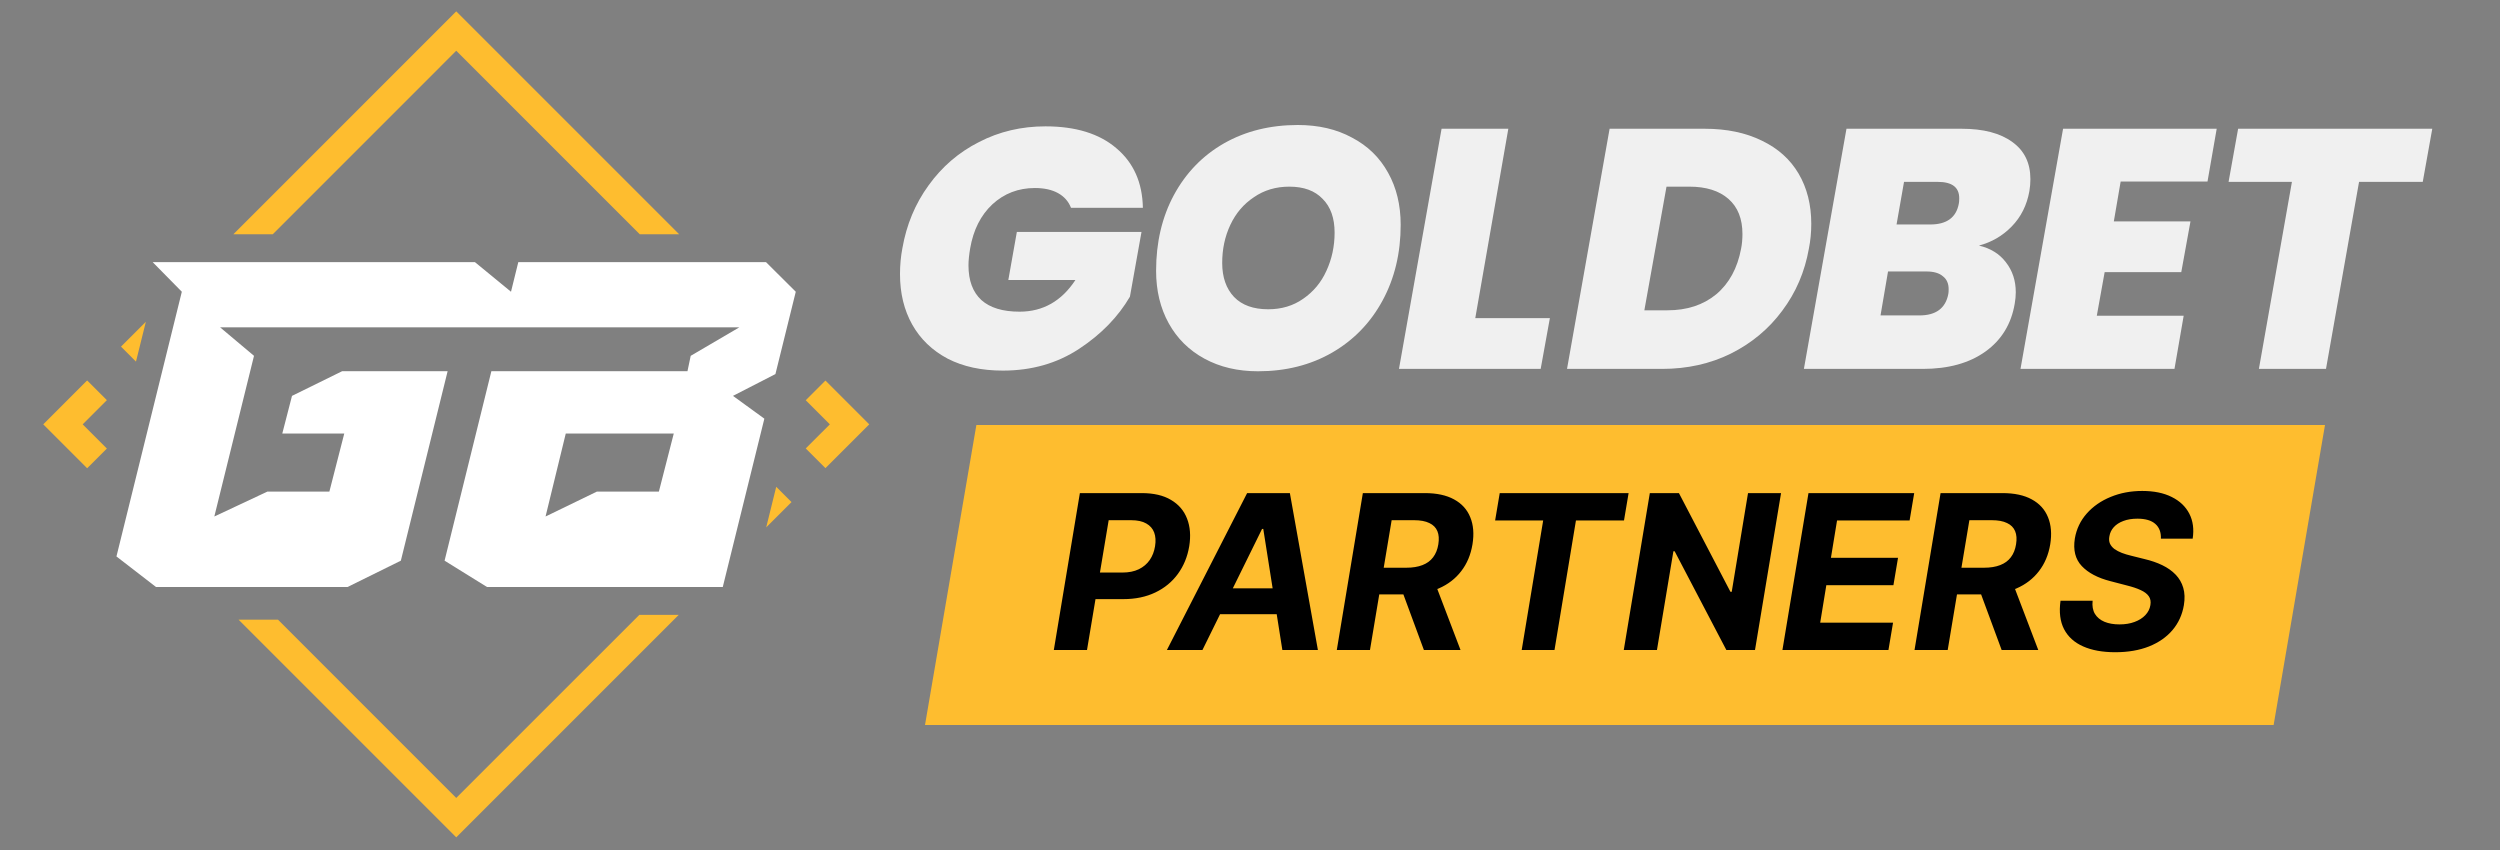 <svg width="100" height="34" viewBox="0 0 100 34" fill="none" xmlns="http://www.w3.org/2000/svg">
<rect x="0" y="0" width="100" height="34" fill="#808080" stroke="none"/>
<path d="M36.095 9.932C36.259 8.988 36.609 8.148 37.145 7.412C37.681 6.667 38.353 6.09 39.161 5.681C39.97 5.263 40.855 5.054 41.818 5.054C43.026 5.054 43.971 5.345 44.652 5.927C45.343 6.508 45.697 7.303 45.715 8.311H42.84C42.74 8.057 42.568 7.861 42.322 7.725C42.077 7.589 41.768 7.521 41.396 7.521C40.733 7.521 40.165 7.739 39.693 8.175C39.229 8.611 38.934 9.197 38.807 9.932C38.761 10.205 38.739 10.432 38.739 10.614C38.739 11.222 38.911 11.686 39.257 12.004C39.602 12.312 40.11 12.467 40.783 12.467C41.718 12.467 42.463 12.044 43.017 11.2H40.333L40.674 9.278H45.66L45.197 11.867C44.725 12.676 44.048 13.371 43.167 13.952C42.286 14.533 41.269 14.824 40.115 14.824C39.261 14.824 38.525 14.665 37.908 14.347C37.29 14.02 36.818 13.566 36.49 12.985C36.163 12.403 36 11.731 36 10.968C36 10.605 36.032 10.259 36.095 9.932Z" fill="#F0F0F0"/>
<path d="M50.318 14.851C49.51 14.851 48.797 14.683 48.179 14.347C47.561 14.011 47.084 13.539 46.748 12.93C46.412 12.322 46.244 11.622 46.244 10.832C46.244 9.696 46.48 8.688 46.953 7.807C47.434 6.917 48.102 6.226 48.956 5.736C49.819 5.245 50.804 5 51.912 5C52.739 5 53.461 5.168 54.079 5.504C54.706 5.831 55.187 6.299 55.523 6.908C55.859 7.507 56.027 8.202 56.027 8.992C56.027 10.119 55.787 11.127 55.305 12.017C54.824 12.907 54.151 13.602 53.289 14.102C52.426 14.601 51.435 14.851 50.318 14.851ZM50.727 12.371C51.263 12.371 51.731 12.231 52.13 11.949C52.539 11.667 52.848 11.295 53.057 10.832C53.275 10.359 53.384 9.851 53.384 9.306C53.384 8.724 53.225 8.275 52.907 7.957C52.598 7.63 52.153 7.466 51.572 7.466C51.036 7.466 50.563 7.607 50.155 7.889C49.746 8.161 49.433 8.529 49.215 8.992C48.996 9.456 48.888 9.964 48.888 10.518C48.888 11.091 49.047 11.545 49.364 11.881C49.682 12.208 50.136 12.371 50.727 12.371Z" fill="#F0F0F0"/>
<path d="M59.011 12.726H61.995L61.627 14.756H55.959L57.663 5.15H60.333L59.011 12.726Z" fill="#F0F0F0"/>
<path d="M68.186 5.15C69.067 5.15 69.83 5.309 70.475 5.627C71.12 5.936 71.61 6.376 71.946 6.948C72.282 7.521 72.451 8.188 72.451 8.951C72.451 9.297 72.419 9.628 72.355 9.946C72.192 10.873 71.837 11.699 71.292 12.426C70.756 13.153 70.07 13.725 69.235 14.143C68.408 14.552 67.491 14.756 66.483 14.756H62.681L64.384 5.15H68.186ZM66.701 12.412C67.482 12.412 68.131 12.199 68.649 11.772C69.167 11.336 69.498 10.727 69.644 9.946C69.68 9.764 69.698 9.569 69.698 9.36C69.698 8.752 69.512 8.284 69.139 7.957C68.767 7.63 68.245 7.466 67.573 7.466H66.66L65.774 12.412H66.701Z" fill="#F0F0F0"/>
<path d="M81.176 7.643C81.076 8.207 80.84 8.679 80.467 9.06C80.104 9.433 79.668 9.687 79.159 9.823C79.622 9.932 79.981 10.155 80.236 10.491C80.499 10.827 80.631 11.227 80.631 11.69C80.631 11.835 80.617 11.985 80.59 12.14C80.454 12.957 80.063 13.598 79.418 14.061C78.773 14.524 77.937 14.756 76.911 14.756H72.156L73.859 5.15H78.464C79.336 5.15 80.013 5.327 80.494 5.681C80.976 6.026 81.216 6.522 81.216 7.166C81.216 7.321 81.203 7.48 81.176 7.643ZM78.355 8.134C78.364 8.088 78.369 8.02 78.369 7.929C78.369 7.493 78.083 7.275 77.51 7.275H76.161L75.862 8.979H77.211C77.874 8.979 78.255 8.697 78.355 8.134ZM77.933 11.758C77.942 11.713 77.946 11.649 77.946 11.568C77.946 11.34 77.869 11.168 77.715 11.05C77.569 10.923 77.351 10.859 77.061 10.859H75.521L75.221 12.617H76.775C77.438 12.617 77.824 12.331 77.933 11.758Z" fill="#F0F0F0"/>
<path d="M84.826 7.262L84.553 8.856H87.619L87.251 10.886H84.186L83.872 12.63H87.347L86.979 14.756H80.82L82.523 5.15H88.668L88.3 7.262H84.826Z" fill="#F0F0F0"/>
<path d="M97.291 5.15L96.91 7.275H94.362L93.04 14.756H90.356L91.677 7.275H89.143L89.525 5.15H97.291Z" fill="#F0F0F0"/>
<path fill-rule="evenodd" clip-rule="evenodd" d="M1.73 16.974L3.486 15.218L4.275 16.006L3.307 16.974L4.275 17.942L3.486 18.73L1.73 16.974ZM5.439 14.464L5.834 12.871L4.84 13.864L5.439 14.464ZM9.334 9.371H10.91L18.25 2.03L25.59 9.371L27.167 9.371L18.25 0.454L9.334 9.371ZM25.574 24.594L18.25 31.918L11.119 24.786H9.542L18.25 33.494L27.15 24.594L25.574 24.594ZM30.648 21.096L31.049 19.472L31.66 20.084L30.648 21.096ZM33.194 16.974L32.23 16.01L33.018 15.222L34.77 16.974L33.018 18.726L32.23 17.938L33.194 16.974Z" fill="#FEBD2F"/>
<path fill-rule="evenodd" clip-rule="evenodd" d="M19.481 23.48L17.783 22.427L19.655 14.848H27.499L27.628 14.233L29.572 13.094H8.805L10.16 14.233L8.573 20.66L10.695 19.664H13.175L13.771 17.34H11.292L11.68 15.835L13.686 14.848H17.905L16.034 22.427L13.902 23.48H6.24L4.658 22.258L7.273 11.67L6.107 10.485H18.997L20.44 11.67L20.732 10.485L30.64 10.485L31.831 11.67L31.017 14.963L29.319 15.835L30.574 16.747L28.911 23.48L19.481 23.48ZM23.875 19.664L21.822 20.66L22.631 17.34H26.951L26.355 19.664H23.875Z" fill="white"/>
<path d="M39.055 17L93 17L90.945 29L37 29L39.055 17Z" fill="#FEBD2F"/>
<path d="M42.153 26L43.195 19.724H45.672C46.145 19.724 46.535 19.814 46.839 19.996C47.146 20.176 47.36 20.426 47.483 20.747C47.607 21.066 47.636 21.434 47.569 21.85C47.499 22.269 47.348 22.638 47.115 22.957C46.884 23.273 46.584 23.521 46.214 23.698C45.844 23.876 45.417 23.965 44.933 23.965H43.355L43.529 22.902H44.893C45.151 22.902 45.37 22.858 45.552 22.77C45.736 22.68 45.882 22.556 45.99 22.399C46.099 22.24 46.169 22.057 46.202 21.85C46.236 21.64 46.225 21.457 46.168 21.302C46.111 21.147 46.005 21.026 45.852 20.94C45.701 20.852 45.498 20.808 45.242 20.808H44.347L43.48 26H42.153ZM48.098 26H46.676L49.885 19.724H51.595L52.716 26H51.294L50.531 21.158H50.482L48.098 26ZM48.423 23.533H51.782L51.604 24.569H48.245L48.423 23.533ZM53.472 26L54.514 19.724H56.99C57.464 19.724 57.854 19.807 58.161 19.975C58.469 20.142 58.686 20.38 58.81 20.689C58.937 20.995 58.967 21.357 58.899 21.774C58.83 22.191 58.68 22.548 58.449 22.846C58.22 23.145 57.922 23.375 57.554 23.536C57.188 23.695 56.764 23.775 56.282 23.775H54.624L54.808 22.709H56.248C56.502 22.709 56.718 22.674 56.898 22.604C57.078 22.535 57.22 22.431 57.324 22.292C57.43 22.153 57.5 21.98 57.533 21.774C57.567 21.563 57.555 21.388 57.496 21.247C57.437 21.104 57.329 20.995 57.174 20.922C57.019 20.846 56.814 20.808 56.561 20.808H55.666L54.799 26H53.472ZM57.333 23.144L58.421 26H56.956L55.902 23.144H57.333ZM59.805 20.818L59.989 19.724H65.144L64.96 20.818H63.038L62.18 26H60.868L61.727 20.818H59.805ZM71.242 19.724L70.2 26H69.054L66.986 22.05H66.936L66.278 26H64.951L65.993 19.724H67.157L69.217 23.671H69.269L69.921 19.724H71.242ZM71.297 26L72.339 19.724H76.568L76.384 20.818H73.482L73.237 22.313H75.921L75.737 23.407H73.053L72.808 24.906H75.722L75.538 26H71.297ZM76.581 26L77.623 19.724H80.099C80.573 19.724 80.964 19.807 81.27 19.975C81.579 20.142 81.795 20.38 81.92 20.689C82.046 20.995 82.076 21.357 82.009 21.774C81.939 22.191 81.789 22.548 81.558 22.846C81.329 23.145 81.031 23.375 80.663 23.536C80.297 23.695 79.874 23.775 79.391 23.775H77.733L77.917 22.709H79.358C79.611 22.709 79.828 22.674 80.007 22.604C80.187 22.535 80.329 22.431 80.433 22.292C80.54 22.153 80.609 21.98 80.642 21.774C80.677 21.563 80.664 21.388 80.605 21.247C80.546 21.104 80.439 20.995 80.283 20.922C80.128 20.846 79.924 20.808 79.67 20.808H78.775L77.908 26H76.581ZM80.443 23.144L81.531 26H80.066L79.011 23.144H80.443ZM86.436 21.547C86.446 21.292 86.371 21.095 86.212 20.956C86.055 20.817 85.817 20.747 85.498 20.747C85.281 20.747 85.093 20.778 84.934 20.839C84.775 20.898 84.647 20.981 84.551 21.087C84.457 21.192 84.399 21.312 84.376 21.449C84.354 21.561 84.361 21.659 84.397 21.743C84.436 21.827 84.497 21.899 84.578 21.961C84.662 22.02 84.761 22.072 84.876 22.117C84.99 22.16 85.112 22.197 85.24 22.227L85.78 22.362C86.043 22.424 86.28 22.505 86.491 22.607C86.703 22.71 86.881 22.835 87.024 22.984C87.169 23.134 87.271 23.309 87.33 23.512C87.39 23.714 87.398 23.946 87.355 24.207C87.29 24.591 87.137 24.924 86.898 25.206C86.659 25.486 86.346 25.704 85.957 25.859C85.569 26.012 85.12 26.089 84.609 26.089C84.102 26.089 83.674 26.011 83.325 25.856C82.975 25.701 82.721 25.471 82.562 25.166C82.404 24.86 82.358 24.481 82.421 24.029H83.705C83.682 24.24 83.713 24.416 83.797 24.556C83.883 24.695 84.01 24.801 84.18 24.872C84.35 24.942 84.549 24.976 84.778 24.976C85.004 24.976 85.206 24.944 85.381 24.878C85.559 24.813 85.703 24.722 85.813 24.606C85.924 24.489 85.991 24.355 86.016 24.204C86.04 24.063 86.019 23.945 85.951 23.849C85.884 23.753 85.776 23.671 85.626 23.603C85.479 23.534 85.296 23.473 85.078 23.419L84.422 23.248C83.915 23.119 83.532 22.918 83.273 22.644C83.013 22.37 82.92 22.002 82.994 21.538C83.059 21.158 83.218 20.826 83.469 20.542C83.722 20.256 84.041 20.034 84.425 19.877C84.811 19.717 85.233 19.638 85.691 19.638C86.157 19.638 86.55 19.718 86.871 19.88C87.192 20.039 87.425 20.262 87.573 20.548C87.72 20.834 87.765 21.167 87.707 21.547H86.436Z" fill="black"/>
</svg>
